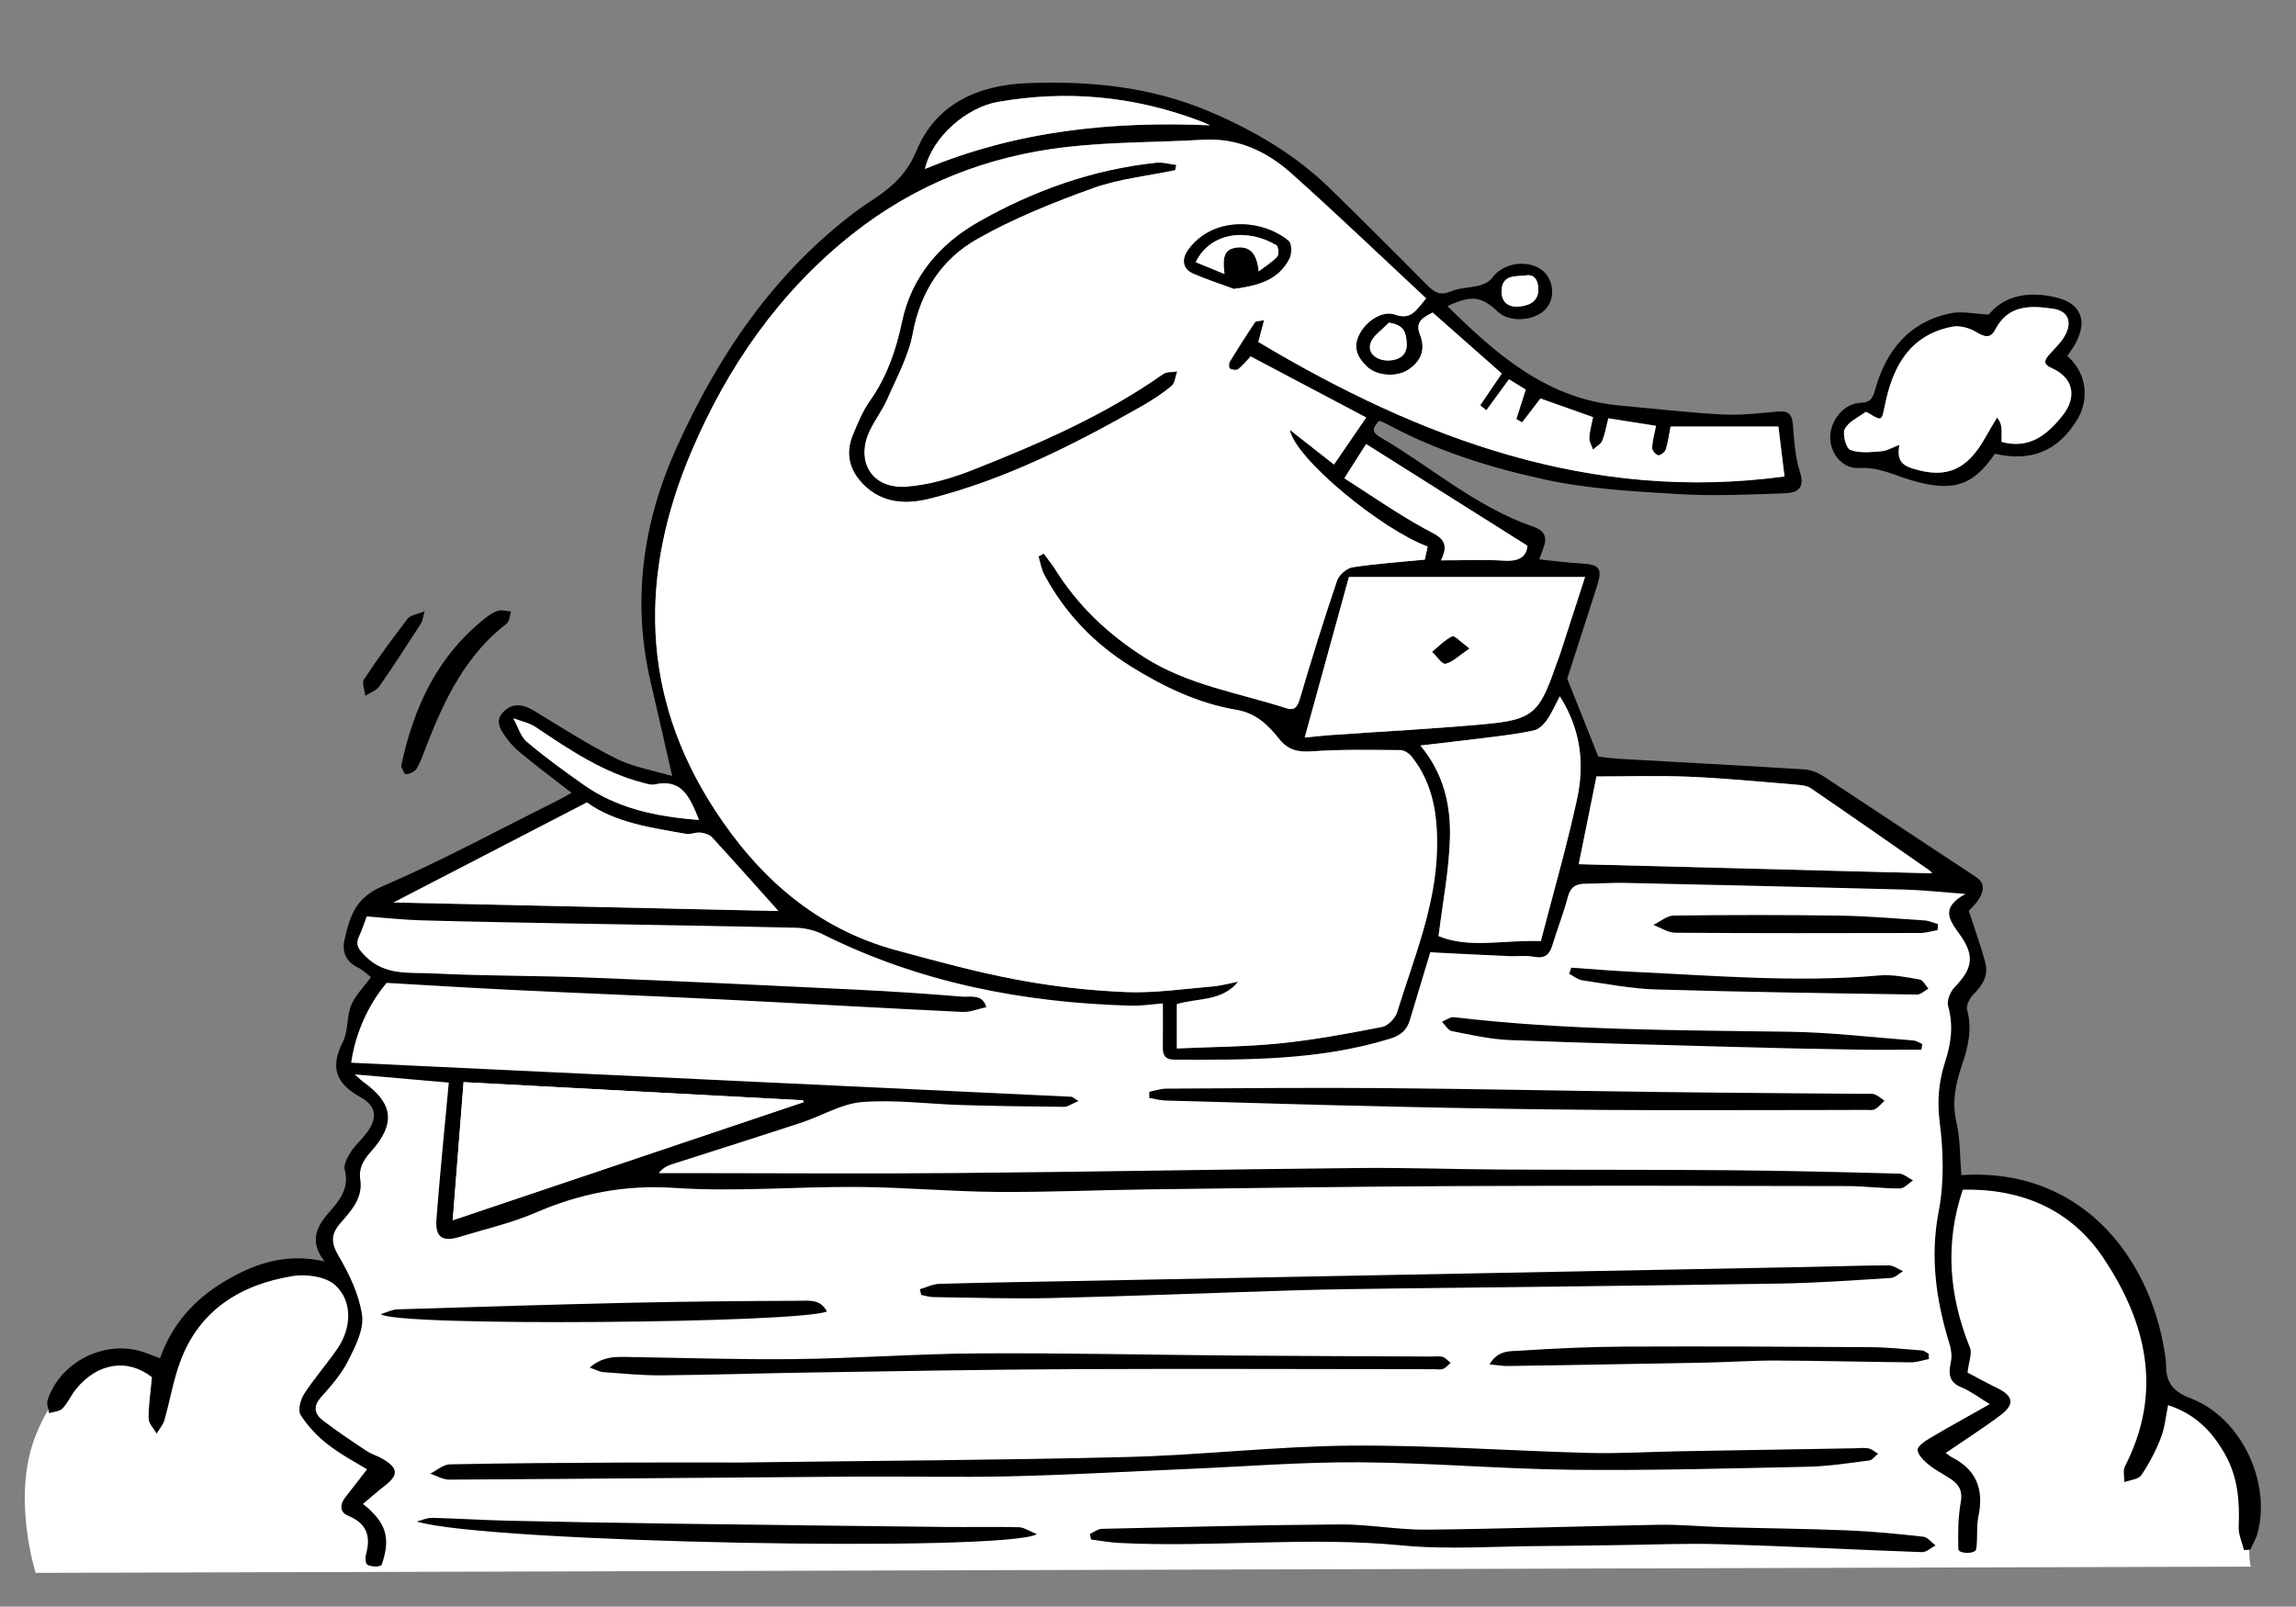 <?xml version="1.0" encoding="UTF-8"?> <svg xmlns="http://www.w3.org/2000/svg" width="3688" height="2581" viewBox="0 0 3688 2581" fill="none"><rect x="0" y="0" width="3688" height="2581" fill="#808080" stroke="none"/><path d="M58.441 2303.41C58.441 2303.41 130.306 2109.83 266.965 2209.42C266.965 2209.42 310.196 2016.25 538.809 2045.5C538.809 2045.5 519.279 2020.42 522.076 1993.93C524.873 1967.43 562.51 1954.87 566.68 1915.86C570.851 1876.85 574.767 1855.23 598.722 1828.02C622.677 1800.81 611.538 1761.8 579.191 1748.53C546.845 1735.25 548.523 1696.96 568.053 1652.35C587.583 1607.75 611.589 1567.62 611.589 1567.62C611.589 1567.62 568.359 1546.11 564.951 1530.65C561.543 1515.18 591.601 1450.64 591.601 1450.64L1290.87 1472C1290.87 1472 1398.03 1538.48 1586.06 1576.11C1774.09 1613.75 1877.08 1597.68 1877.08 1597.68L1881.6 1691.92C1881.6 1691.92 2002.49 1694.01 2069.83 1686.43C2137.17 1678.85 2246.52 1650.62 2246.52 1650.62L2293.56 1514.83C2293.56 1514.83 2358.72 1524.64 2389.84 1526.83C2420.97 1529.02 2479.61 1524.64 2479.61 1524.64L2520.4 1402.94L3168.09 1420.69C3168.09 1420.69 3166.26 1444.03 3151.87 1465.04C3137.48 1486.04 3165.91 1492.04 3168.09 1509.39C3170.28 1526.73 3190.78 1558.57 3173.48 1576.17C3156.19 1593.76 3146.83 1619.75 3145.36 1678.04C3143.88 1736.32 3124.81 1711.5 3127 1765.57C3129.19 1819.63 3137.83 1895.31 3137.83 1895.31C3137.83 1895.31 3208.12 1892.05 3262.18 1911.53C3316.25 1931.01 3399.5 2001.25 3430.83 2092.08C3462.16 2182.92 3467.61 2233.73 3467.61 2233.73C3467.61 2233.73 3530.32 2258.6 3568.15 2298.57C3605.99 2338.55 3618.96 2430.45 3614.64 2466.16C3610.32 2501.86 3615.45 2516.76 3615.45 2516.76L57.322 2526.78C57.322 2526.78 17.245 2402.53 58.39 2303.35L58.441 2303.41Z" fill="white"></path><path d="M582.855 2415.91C620.491 2445.81 627.917 2470.68 613.269 2513.1C611.336 2518.74 590.23 2516.96 588.297 2511.42C586.72 2506.89 586.771 2501.1 588.093 2496.37C595.977 2467.38 588.755 2446.98 559.002 2434.88C545.321 2429.33 545.829 2416.72 554.781 2405.28C566.784 2389.92 578.685 2374.51 589.619 2360.42C573.446 2350.4 548.83 2337.68 527.266 2321C510.177 2307.83 494.563 2291.25 482.916 2273.19C478.237 2265.92 482.509 2248.63 488.358 2239.58C504.785 2214.2 525.028 2191.31 542.168 2166.34C564.648 2133.58 566.732 2090.35 538.505 2064.57C523.4 2050.73 491.969 2046.31 469.947 2049.97C386.079 2063.75 319.555 2104.75 288.989 2188.77C278.105 2218.72 272.866 2250.66 264.067 2281.43C261.83 2289.16 255.829 2295.83 251.607 2303C247.081 2294.91 238.79 2286.87 238.74 2278.79C238.587 2257.17 241.994 2235.51 244.13 2212.52C205.782 2181.95 156.805 2188.72 121.915 2231.74C113.981 2241.51 108.946 2253.82 100.3 2262.77C95.621 2267.6 86.212 2267.85 78.888 2270.14C77.921 2263.17 74.514 2255.44 76.447 2249.39C95.977 2188.67 166.672 2152.35 227.551 2171.17C236.349 2173.92 244.893 2177.53 257.049 2182C276.121 2127.79 311.519 2087.76 361.311 2058.11C410.289 2028.97 460.283 2012.69 521.315 2026.37C496.851 1995.25 507.735 1971.29 527.723 1948.61C545.27 1928.72 561.647 1909.14 553.713 1878.83C551.678 1871 557.832 1859.76 562.816 1851.67C568.97 1841.7 577.871 1833.46 585.449 1824.41C606.2 1799.59 607.319 1778.33 579.498 1762.87C538.811 1740.24 530.063 1714.65 550.814 1673.51C559.51 1656.22 556.713 1633.38 564.037 1615.02C570.293 1599.36 583.669 1586.59 595.875 1569.76C589.467 1564.87 583.16 1558.26 575.378 1554.55C555.289 1544.94 548.83 1528.86 553.56 1508.67C561.85 1473.02 570.598 1442.66 612.812 1424.5C709.445 1382.95 802.263 1332.44 896.607 1285.5C903.372 1282.14 909.831 1278.18 918.019 1273.65C892.437 1253.82 867.77 1235.2 843.764 1215.77C833.338 1207.33 822.708 1198.33 815.028 1187.6C805.569 1174.42 792.447 1159.17 809.383 1142.84C825.455 1127.38 842.289 1132.31 859.785 1142.99C902.812 1169.24 945.433 1196.55 990.393 1218.98C1017.25 1232.35 1048.32 1237.34 1079.7 1246.75C1067.04 1191.41 1056.36 1143.55 1045.17 1095.85C1014.55 965.137 1032.56 838.701 1086.97 718.52C1154.11 570.162 1243.77 437.317 1376.72 338.192C1381.45 334.683 1386.28 331.173 1391.22 327.969C1424.99 306.1 1454.33 285.298 1471.93 242.525C1502.85 167.457 1569.78 136.687 1650.85 133.533C1751.45 129.617 1849.46 139.535 1942.79 179.205C2014.55 209.67 2081.18 248.781 2137.33 303.76C2189.25 354.569 2240.82 405.784 2291.84 457.508C2303.48 469.308 2312.89 475.614 2330.44 468.138C2344.68 462.035 2361.62 462.544 2376.92 458.475C2384.25 456.491 2392.69 452.219 2396.91 446.319C2418.48 416.211 2471.42 415.956 2487.6 446.726C2497.97 466.511 2493.65 489.397 2477.22 501.502C2456.77 516.556 2422.65 516.455 2406.58 501.299C2379.52 475.716 2364.06 473.682 2325 491.737C2403.73 569.603 2484.75 640.704 2601.27 651.436C2656.6 656.522 2711.89 662.879 2767.32 665.88C2796.62 667.457 2826.32 663.744 2855.72 661.15C2871.94 659.726 2878.45 664.914 2879.82 681.646C2881.91 707.432 2883.33 734.032 2891.27 758.343C2900.01 785.196 2885.93 791.808 2866.75 792.469C2810.3 794.402 2753.59 797.148 2697.34 793.792C2625.22 789.469 2552.08 785.654 2481.85 770.447C2393.4 751.324 2306.28 723.962 2225.72 680.171C2222.87 678.595 2219.62 677.679 2215.45 675.95C2206.14 685.715 2201.31 693.09 2216.82 702.194C2298.7 750.103 2370.97 814.492 2462.42 845.923C2494.66 857.01 2478.85 878.117 2472.49 898.664C2495.58 901.004 2516.99 903.953 2538.56 905.123C2570.34 906.903 2574.56 912.498 2564.44 944.082C2547.81 995.907 2531.08 1047.73 2517.4 1090.25C2535.35 1135.26 2550.41 1172.95 2567.29 1215.37C2573.7 1216.08 2586.87 1218.21 2600.2 1218.98C2699.68 1224.67 2799.21 1229.81 2898.64 1236.02C2908.86 1236.63 2919.9 1241.15 2928.6 1246.85C3010.43 1300.4 3091.7 1354.87 3173.49 1408.48C3189.1 1418.7 3186.3 1430.96 3179.39 1443.17C3174.5 1451.76 3166.37 1458.53 3162.35 1463.1C3171.86 1492.55 3181.93 1519.56 3189.1 1547.33C3194.14 1566.91 3184.62 1582.78 3170.38 1596.97C3164.23 1603.07 3157.77 1614.97 3159.7 1621.99C3168.25 1653.27 3161.18 1682.61 3151.36 1711.35C3141.14 1741.3 3135.14 1770.14 3142.56 1802.49C3148.87 1830.11 3148.06 1859.35 3150.45 1887.83C3351.65 1874.66 3461.15 2032.27 3479.2 2188.36C3479.3 2189.17 3479.36 2190.04 3479.36 2190.9C3478.8 2219.03 3488.21 2234.79 3518.52 2246.24C3599.64 2276.96 3648.51 2380.81 3626.19 2463.15C3623.69 2472.31 3618.51 2480.75 3614.59 2489.5C3611.18 2489.7 3607.83 2489.91 3604.42 2490.11C3601.42 2477.75 3595.42 2465.29 3595.93 2453.08C3597.6 2412.04 3594.96 2373.18 3573.7 2335.7C3552.64 2298.52 3525.38 2271.26 3482.56 2257.27C3478.9 2274.82 3477.37 2293.28 3470.91 2309.86C3462.77 2330.87 3452.09 2351.31 3439.48 2369.93C3434.9 2376.64 3421.63 2377.46 3412.27 2381.02C3412.48 2372.47 3409.73 2362.5 3413.24 2355.64C3474.37 2236.57 3448.18 2125.09 3378.86 2021.24C3326.32 1942.5 3246.72 1909.24 3152.74 1911.18C3123.49 1997.99 3130.82 2082.01 3164.33 2165.27C3168.05 2174.48 3162.4 2187.5 3160.37 2204.99C3172.67 2211.45 3189.91 2221.06 3207.61 2229.66C3234.21 2242.58 3236.81 2255.9 3213 2273.75C3184.73 2294.96 3154.82 2313.98 3125.32 2334.12C3128.68 2336.51 3131.83 2339.36 3135.49 2341.19C3175.22 2361.38 3186.81 2393.37 3177.91 2435.89C3174.35 2453.03 3177.1 2471.39 3174.25 2488.79C3172.93 2496.87 3145.87 2496.37 3145.67 2488.58C3144.95 2463.31 3145.11 2437.52 3149.58 2412.8C3152.79 2395.15 3146.79 2385.24 3134.32 2376.59C3122.58 2368.4 3109.35 2362.2 3098.27 2353.2C3090.43 2346.84 3080.97 2337.79 3080.21 2329.24C3079.7 2323.44 3092.16 2314.95 3100.3 2310.17C3131.27 2291.86 3162.86 2274.52 3196.17 2255.7C3178.12 2244.76 3165.3 2234.64 3150.75 2228.79C3129.85 2220.35 3129.8 2206.36 3133.61 2188.05C3135.49 2179.05 3134.43 2168.47 3131.63 2159.57C3109.96 2089.54 3099.84 2019.91 3114.13 1945.71C3123.08 1899.27 3121.61 1849.23 3115.61 1801.98C3111.29 1767.7 3114.39 1736.78 3124.51 1705.5C3134.07 1675.9 3137.99 1647.16 3129.24 1616.29C3126.75 1607.59 3132.8 1592.95 3139.77 1585.78C3168.6 1556.13 3172.67 1535.17 3147.4 1500.43C3130.71 1477.6 3116.83 1458.02 3157.16 1436.05C3118.51 1433.2 3088.7 1429.84 3058.8 1429.03C2909.12 1425.01 2759.49 1421.6 2609.81 1418.3C2588.75 1417.84 2567.65 1419.57 2546.54 1419.62C2531.18 1419.62 2522.43 1425.01 2518.21 1441.28C2511.5 1467.22 2501.33 1492.25 2493.65 1517.98C2489.02 1533.44 2481.59 1540.31 2464.25 1537C2451.18 1534.51 2437.29 1536.49 2423.82 1535.93C2386.99 1534.31 2350.22 1532.42 2313.4 1530.59C2308.47 1530.34 2303.53 1530.03 2297.43 1529.68C2286.34 1566.45 2275.41 1602.46 2264.63 1638.47C2259.69 1655.05 2250.08 1663.34 2232.08 1668.83C2118.86 1703.52 2002.6 1702.8 1886.13 1702.24C1870.82 1702.19 1867.62 1694.36 1867.82 1681.49C1868.18 1658.86 1867.92 1636.28 1867.92 1611.92C1849.77 1613.29 1833.13 1616.04 1816.66 1615.58C1643.89 1610.75 1477.47 1578.76 1321.54 1500.84C1308.62 1494.38 1292.96 1490.72 1278.46 1490.36C1157.52 1487.46 1036.57 1485.79 915.629 1483.55C836.135 1482.07 756.642 1480.75 677.148 1478.51C648.565 1477.7 620.033 1474.55 589.111 1472.26C584.94 1483.09 581.38 1494.13 576.549 1504.6C569.937 1519.05 577.21 1526.17 587.178 1536.29C618.406 1568.03 658.789 1561.92 696.018 1563.8C778.766 1568.08 861.718 1567.16 944.517 1570.42C1088.09 1576.01 1231.62 1582.88 1375.15 1589.84C1431.65 1592.59 1488.16 1596.35 1544.51 1601.03C1558.75 1602.2 1578.07 1596.1 1584.28 1617.97C1571.46 1620.67 1558.54 1626.21 1545.88 1625.65C1416.75 1619.45 1287.67 1611.92 1158.58 1605.51C1047.15 1599.97 935.668 1595.69 824.285 1590.35C756.896 1587.1 689.559 1582.83 621.051 1578.96C591.908 1613.24 570.649 1659.98 564.088 1707.23C949.806 1725.44 1335.22 1743.59 1720.68 1761.9C1722.87 1762 1724.96 1764.34 1732.33 1768.77C1721.14 1773.4 1715.14 1778.13 1709.14 1778.08C1654.21 1777.62 1599.28 1776.86 1544.35 1775.18C1491.16 1773.6 1437.6 1766.23 1384.91 1770.4C1351.49 1773.04 1319.61 1792.83 1286.65 1803.66C1217.94 1826.24 1148.92 1847.96 1080.11 1870.08C1072.53 1872.52 1065.21 1875.57 1058.19 1884.58C1072.84 1884.58 1087.53 1884.58 1102.18 1884.58C1246.88 1884.58 1391.62 1885.75 1536.32 1884.47C1751.96 1882.59 1967.56 1878.47 2183.2 1876.39C2259.34 1875.62 2335.47 1878.42 2411.61 1878.83C2533.47 1879.49 2655.33 1878.93 2777.19 1879.95C2868.33 1880.71 2959.47 1882.95 3050.61 1885.44C3058.09 1885.64 3065.41 1892.51 3072.79 1896.27C3065.72 1900.8 3058.7 1909.24 3051.63 1909.24C3023.81 1909.34 2995.99 1905.48 2968.17 1905.43C2760.1 1905.02 2551.98 1904.46 2343.92 1905.38C2177.25 1906.09 2010.58 1908.58 1843.92 1910.72C1762.75 1911.73 1681.57 1915.45 1600.4 1914.79C1526.15 1914.18 1451.94 1907.31 1377.64 1906.8C1279.58 1906.09 1181.12 1914.89 1083.62 1908.33C1004.02 1902.99 932.209 1917.08 860.446 1948.05C821.284 1964.98 778.919 1974.55 737.875 1987.11C710.563 1995.45 698.866 1987.57 701.053 1958.78C706.647 1885.8 714.073 1812.91 720.888 1739.12C675.471 1735.15 626.442 1730.93 569.937 1726C578.023 1733.32 580.007 1735.56 582.397 1737.24C631.934 1772.28 636.258 1804.78 595.621 1850.3C583.618 1863.72 575.938 1876.54 578.735 1895.26C583.058 1924.45 564.494 1944.74 547.406 1964.17C531.639 1982.12 531.08 1995.81 543.795 2017.47C560.985 2046.77 576.803 2079.62 581.533 2112.63C584.788 2135.47 571.106 2162.52 559.714 2185.05C548.881 2206.57 532.606 2225.84 516.229 2243.85C502.395 2259.05 504.989 2271.41 518.671 2281.94C541.252 2299.34 565.105 2315.1 588.856 2330.92C596.485 2336.01 605.793 2338.55 613.778 2343.18C640.123 2358.38 640.682 2369.52 617.084 2387.63C605.945 2396.17 595.468 2405.63 583.007 2416.06L582.855 2415.91ZM1668.04 893.883C1670.89 892.357 1673.69 890.781 1676.54 889.255C1682.59 897.443 1689.25 905.327 1694.64 913.922C1731.52 972.868 1779.78 1018.79 1839.09 1056.33C1909.42 1100.78 1989.68 1112.83 2066.12 1137.55C2079.96 1142.03 2084.33 1135.16 2088.2 1121.94C2106.91 1058.52 2126.59 995.297 2147.8 932.638C2150.9 923.483 2163.31 912.701 2172.77 911.226C2211.02 905.327 2249.78 902.733 2288.73 898.918C2290.36 891.544 2291.84 884.576 2293.31 877.913C2219.77 850.805 2080.77 737.287 2071.77 690.242C2098.32 711.094 2119.68 727.929 2142.87 746.136C2160.72 720.096 2177.76 695.226 2194.64 670.61C2131.53 637.246 2070.34 604.899 2009.01 572.502C2003.01 578.808 1996.65 586.793 1988.87 592.998C1986.17 595.134 1979.46 593.863 1975.64 592.032C1974.07 591.269 1973.66 583.945 1975.34 581.199C1988.46 559.736 2001.99 538.528 2015.97 517.624C2017.45 515.437 2022.89 515.946 2030.57 514.319C2026.86 528.305 2024.01 539.087 2021.37 549.259C2282.22 704.94 2556.36 807.32 2866.5 765.31C2863.19 738.304 2859.79 710.484 2856.68 685.156H2683.56C2680.71 699.549 2679.34 711.247 2675.67 722.181C2674.3 726.352 2666.82 732.048 2663.62 731.234C2659.4 730.217 2653.65 723.199 2653.85 719.028C2654.47 707.483 2657.77 696.04 2660.16 683.986C2634.32 679.917 2609.1 675.899 2583.57 671.881C2579.96 685.715 2578.23 697.515 2573.65 708.093C2571.16 713.84 2563.94 717.553 2558.8 722.131C2556.71 715.824 2552.64 709.365 2553 703.211C2553.66 691.869 2556.97 680.629 2559 670.05C2529.2 659.472 2500.97 649.401 2474.52 640.043C2464.1 653.623 2454.59 665.982 2445.13 678.391C2441.97 676.662 2438.87 674.984 2435.72 673.255C2440.55 658.2 2445.33 643.095 2450.87 625.854C2444.92 622.192 2437.5 617.614 2423.92 609.222C2411.71 625.955 2399.61 642.485 2387.55 659.014C2384.3 656.318 2380.99 653.674 2377.74 650.978C2389.28 633.991 2400.83 617.004 2412.37 599.966C2375.4 567.365 2338.73 535.018 2301.3 501.96C2288.12 508.927 2272.26 515.793 2280.7 536.646C2290.62 561.16 2282.83 579.724 2262.49 593.609C2244.08 606.171 2212.04 604.136 2196.17 589.082C2182.18 575.808 2173.08 560.194 2182.44 539.443C2192.41 517.319 2219.51 497.738 2240.98 505.316C2266.71 514.42 2274.55 498.705 2290.87 479.175C2218.35 411.633 2147.65 343.939 2074.77 278.737C2035 243.186 1988.31 221.113 1932.31 224.419C1859.07 228.742 1785.33 227.725 1712.65 236.117C1585.65 250.764 1470.05 296.029 1368.69 376.438C1251.2 469.613 1168.71 589.336 1110.98 724.724C1027.21 921.297 1028.08 1116.19 1148.16 1300.76C1218.75 1409.24 1311.32 1491.58 1439.43 1526.32C1503.51 1543.72 1567.8 1561.36 1633 1573.62C1690.73 1584.45 1749.73 1591.17 1808.47 1593.61C1854.55 1595.54 1901.03 1588.52 1947.26 1584.66C1961.3 1583.49 1975.13 1579.57 1989.02 1576.93C1962.52 1609.38 1923.71 1602.81 1890.5 1613.04V1684.19C1947.26 1681.6 2002.24 1681.54 2056.61 1675.95C2111.54 1670.3 2166.06 1660.13 2220.28 1649.55C2229.74 1647.72 2241.38 1635.42 2244.38 1625.65C2270.63 1540.05 2306.13 1456.9 2308.32 1364.94C2309.59 1310.32 2302.52 1259.46 2267.78 1215.57C2263.66 1210.33 2255.73 1204.99 2249.52 1204.94C2202.17 1204.58 2154.67 1203.52 2107.52 1206.87C2084.89 1208.45 2068.82 1204.89 2054.68 1186.88C2036.98 1164.35 2016.89 1145.38 1986.07 1140.2C1924.53 1129.87 1869.45 1103.37 1816.71 1070.62C1757.15 1033.65 1710.77 984.922 1677.66 923.484C1672.83 914.481 1671.3 903.699 1668.2 893.731L1668.04 893.883ZM2545.98 926.993H2166.72C2142.26 1015.79 2119.42 1098.75 2095.72 1184.85C2112.2 1183.27 2125.37 1181.75 2138.65 1180.83C2219.97 1175.14 2301.4 1170.92 2382.57 1163.59C2461.96 1156.47 2472.39 1146.55 2498.83 1070.11C2501.02 1063.75 2503.72 1057.55 2505.8 1051.19C2519.18 1010.05 2532.45 968.901 2545.98 927.044V926.993ZM2505.45 1118.58C2497.36 1133.74 2492.07 1146.3 2484.34 1157.13C2479.46 1164 2471.78 1171.58 2464.1 1173.31C2441.21 1178.44 2417.76 1181.24 2394.47 1184.24C2358.21 1188.87 2321.89 1192.84 2281.46 1197.62C2318.79 1242.27 2330.39 1293.54 2328.96 1345.77C2327.54 1398.05 2317.27 1450.08 2310.65 1503.84C2360.4 1524.24 2415.37 1509.59 2474.93 1511.83C2494.36 1436.66 2516.18 1360.98 2532.96 1284.28C2545.27 1227.98 2539.52 1172.14 2505.35 1118.58H2505.45ZM3103.45 1402.99C3103.1 1402.53 3101.93 1400.24 3100.1 1398.97C3036.42 1354.57 2972.85 1310.12 2908.71 1266.33C2902.41 1262.06 2893.15 1261.19 2885.11 1260.53C2827.9 1255.85 2770.73 1250.21 2713.41 1247.81C2663.11 1245.68 2612.66 1247.36 2564.44 1247.36C2554.68 1295.47 2545.07 1342.87 2535.91 1388.29C2725.01 1393.17 2914.15 1398.1 3103.5 1402.99H3103.45ZM1290.87 1770.5C1290.41 1769.53 1290.01 1768.57 1289.55 1767.6C1109.4 1757.99 929.208 1748.32 744.69 1738.46C738.841 1812.51 733.145 1884.78 727.246 1960.25C918.884 1895.71 1104.88 1833.11 1290.92 1770.5H1290.87ZM632.341 1449.73C841.628 1454.41 1047.36 1458.98 1250.34 1463.51C1214.68 1423.74 1179.54 1384.07 1143.63 1345.06C1139.46 1340.53 1131.37 1338.19 1124.86 1337.48C1117.59 1336.72 1109.71 1340.84 1102.64 1339.62C1045.47 1329.7 987.595 1321.41 942.686 1289.06C838.526 1342.97 737.214 1395.41 632.341 1449.68V1449.73ZM1943.86 201.329C1938.67 199.091 1933.43 196.548 1928.04 194.514C1822.56 154.538 1714.58 144.214 1603.15 163.642C1552.9 172.39 1497.77 219.486 1485.71 271.413C1633.05 210.128 1786.45 194.31 1943.91 201.278L1943.86 201.329ZM2159.35 768.311C2202.37 795.724 2243.47 824.511 2287.11 848.567C2309.08 860.672 2331.71 866.826 2314.57 900.19C2351.19 900.19 2383.94 898.715 2416.44 900.698C2440.09 902.122 2452.25 894.239 2453.42 876.642C2365.69 821.307 2280.8 767.853 2194.39 713.383C2184.62 728.691 2173.94 745.475 2159.4 768.311H2159.35ZM1122.83 1317.19C1108.23 1281.28 1095.93 1250.15 1051.37 1260.22C1046.03 1261.45 1039.73 1259.36 1034.08 1257.88C969.286 1241.36 915.019 1204.63 860.548 1168.12C850.122 1161.1 836.695 1158.56 824.692 1153.93C831.711 1166.69 835.932 1182.77 846.307 1191.61C874.992 1216.08 905.762 1238.15 936.532 1260.02C991.053 1298.73 1053.56 1312 1122.88 1317.19H1122.83ZM2230.65 518.387C2220.18 529.983 2203.49 540.308 2200.8 553.48C2197.34 570.264 2214.68 579.876 2231.21 579.114C2247.33 578.351 2261.02 570.671 2259.54 550.785C2258.47 536.137 2256.39 521.49 2230.6 518.387H2230.65ZM2448.89 442.861C2429.92 443.675 2413.14 443.42 2411.97 466.307C2411 484.718 2422.24 493.517 2438.01 492.652C2453.93 491.737 2470.86 485.786 2471.01 465.443C2471.12 450.846 2464.86 438.894 2448.89 442.912V442.861Z" fill="black"></path><path d="M1188.9 2349.48C1404.8 2346.63 1607.83 2345.72 1810.71 2340.63C1930.58 2337.58 2050.2 2323.34 2170.03 2322.37C2297.53 2321.36 2425.14 2330.77 2552.7 2334.12C2600 2335.39 2647.34 2332.34 2694.7 2331.48C2789.34 2329.8 2883.94 2328.22 2978.59 2326.65C2986.22 2326.49 2994.05 2325.37 3001.38 2326.85C3006.82 2327.92 3011.6 2332.39 3016.69 2335.34C3011.96 2339.11 3007.53 2345.57 3002.4 2346.23C2969.79 2350.4 2937.09 2355.53 2904.29 2356.25C2778.36 2358.99 2652.43 2362.5 2526.5 2361.18C2412.48 2359.96 2298.5 2349.89 2184.47 2349.13C2091.6 2348.52 1998.68 2355.99 1905.81 2359.96C1811.26 2363.98 1716.77 2369.42 1622.17 2371.66C1540.18 2373.64 1458.1 2371.55 1376.06 2372.11C1157.87 2373.64 939.686 2375.78 721.498 2377C711.377 2377.05 701.205 2370.74 691.084 2367.38C701.561 2362.2 711.937 2352.69 722.465 2352.43C815.436 2350.5 908.407 2350.04 1001.38 2349.53C1068.21 2349.18 1135.04 2349.48 1188.9 2349.48Z" fill="black"></path><path d="M1477.47 2071.13C1487.95 2068.13 1498.38 2062.79 1508.9 2062.48C1577.36 2060.45 1645.87 2059.48 1714.33 2058.16C2111.03 2050.53 2507.73 2042.95 2904.44 2035.32C2947.57 2034.51 2990.7 2032.88 3033.82 2032.83C3041.45 2032.83 3049.08 2038.83 3056.71 2042.09C3050.35 2045.85 3044.15 2052.51 3037.59 2052.97C2977.78 2056.74 2917.92 2061.06 2858 2062.03C2653.24 2065.33 2448.48 2067.31 2243.72 2069.91C2189.76 2070.62 2135.8 2071.18 2081.89 2072.81C1950.92 2076.77 1819.96 2082.17 1689 2085.27C1625.63 2086.79 1562.2 2084.56 1498.78 2083.74C1492.43 2083.64 1486.12 2081.45 1479.81 2080.23C1479.05 2077.18 1478.29 2074.18 1477.52 2071.13H1477.47Z" fill="black"></path><path d="M1750.54 2464.27C1756.94 2461.43 1763.35 2456.19 1769.81 2456.03C1897.42 2453.14 2025.03 2449.78 2152.63 2448.96C2198.96 2448.66 2245.35 2457.81 2291.68 2457.36C2415.83 2456.14 2539.98 2451.66 2664.18 2449.52C2698.76 2448.91 2733.4 2452.42 2768.03 2453.39C2834.76 2455.22 2901.54 2455.83 2968.27 2458.53C3008.7 2460.15 3049.08 2464.22 3089.36 2468.7C3096.33 2469.46 3102.48 2477.8 3109.05 2482.68C3101.77 2486.45 3094.4 2493.72 3087.23 2493.47C2979.2 2489.65 2871.28 2483.85 2763.2 2480.7C2707.51 2479.07 2651.72 2481.57 2595.98 2482.23C2557.07 2482.68 2518.16 2483.55 2479.3 2483.65C2403.17 2483.91 2326.47 2489.86 2250.99 2482.58C2099.59 2467.99 1948.43 2486.35 1797.33 2478.67C1782.38 2477.9 1767.52 2475.06 1752.67 2473.22C1751.96 2470.27 1751.25 2467.27 1750.59 2464.32L1750.54 2464.27Z" fill="black"></path><path d="M947.213 2196.91C966.59 2180.27 985.154 2179.56 1004.18 2179.87C1095.37 2181.24 1186.56 2184.39 1277.75 2183.33C1375.7 2182.16 1473.66 2174.78 1571.61 2174.17C1708.63 2173.36 1845.65 2176.51 1982.71 2177.63C2088.35 2178.44 2193.98 2178.7 2299.62 2179.26C2305.52 2179.26 2311.88 2178.14 2317.27 2179.87C2322.05 2181.39 2325.86 2186.07 2330.08 2189.38C2326.07 2192.74 2322.56 2197.31 2317.93 2199.04C2313.45 2200.72 2307.91 2199.6 2302.82 2199.6C2109.96 2199.5 1917.05 2198.64 1724.19 2199.5C1582.24 2200.11 1440.24 2202.81 1298.3 2204.94C1219.72 2206.11 1141.14 2208.81 1062.51 2209.42C1031.33 2209.67 1000.11 2206.52 968.98 2204.28C963.081 2203.87 957.385 2200.47 947.213 2196.91Z" fill="black"></path><path d="M1845.95 1753.97C1855.1 1752.19 1864.21 1748.93 1873.36 1748.88C1989.17 1748.27 2105.03 1747.1 2220.84 1748.02C2367.92 1749.19 2514.96 1752.39 2661.99 1754.22C2773.48 1755.65 2884.96 1756.26 2996.39 1757.27C3001.48 1757.27 3007.02 1756.46 3011.5 1758.19C3017.09 1760.38 3021.87 1764.85 3026.96 1768.36C3021.97 1772.99 3017.55 1778.69 3011.8 1781.84C3007.79 1784.03 3001.88 1782.96 2996.85 1783.01C2971.47 1783.16 2946.09 1783.21 2920.76 1783.21C2803.28 1783.21 2685.79 1783.87 2568.36 1783.01C2461.15 1782.25 2353.88 1780.36 2246.67 1777.97C2121.66 1775.23 1996.65 1771.51 1871.63 1767.95C1863.09 1767.7 1854.54 1765.21 1846.05 1763.73V1753.92L1845.95 1753.97Z" fill="black"></path><path d="M3204.31 728.843C3168.2 782.754 3133.36 790.485 3068.67 771.056C3041.25 762.817 3017.3 750.001 2986.48 751.882C2959.22 753.561 2939.64 728.182 2939.79 702.447C2939.94 675.135 2961.76 648.129 2988.46 647.112C3005.4 646.501 3008.24 638.974 3012.21 625.09C3029.96 562.583 3066.89 517.013 3133.26 503.179C3150.91 499.517 3170.33 504.196 3194.54 505.366C3219.01 474.901 3257.56 467.578 3300.79 477.343C3341.58 486.548 3353.89 513.504 3334.41 550.682C3330.54 558.108 3325.3 564.77 3320.73 571.789C3355.11 602.559 3354.24 645.128 3336.54 674.169C3305.72 724.723 3262.64 742.372 3204.31 728.894V728.843ZM3215.14 709.872C3259.34 721.774 3287.77 699.039 3312.74 667.812C3336.75 637.804 3330.49 606.78 3295.86 591.471C3281.26 585.012 3283.39 578.807 3291.89 569.246C3301.25 558.718 3312.28 548.648 3318.23 536.289C3328.56 514.877 3320.47 499.161 3297.23 495.856C3261.32 490.719 3225.72 489.498 3205.12 529.118C3197.29 544.172 3187.68 541.578 3174.15 533.288C3163.42 526.727 3147.65 522.455 3135.65 524.845C3066.68 538.374 3039.98 589.64 3027.42 651.943C3022.43 676.61 3022.79 676.661 3000.82 663.387C2999.45 662.573 2997.01 661.454 2996.19 662.064C2984.6 670.711 2968.98 677.577 2963.18 689.223C2959.06 697.564 2965.42 720.299 2972.19 722.791C2987.09 728.284 3005.35 726.198 3022.08 724.876C3031.08 724.164 3039.78 718.722 3050.76 714.602C3047.15 737.845 3053.05 746.695 3072.43 752.696C3126.44 769.48 3159.6 755.188 3189 702.65C3195.05 691.868 3201.51 681.289 3207.82 670.609C3214.12 678.848 3214.84 684.392 3215.04 689.935C3215.29 696.496 3215.09 703.108 3215.09 709.822L3215.14 709.872Z" fill="black"></path><path d="M1665.5 2464.58C1614.59 2494.08 781.058 2478.57 669.421 2444.29C677.66 2442.2 686.001 2438.18 694.189 2438.39C734.724 2439.35 775.208 2442.05 815.743 2442.96C903.578 2444.95 991.463 2446.52 1079.3 2447.69C1226.33 2449.73 1373.37 2451.41 1520.4 2453.03C1559.11 2453.44 1597.86 2452.47 1636.62 2453.44C1644.7 2453.64 1652.64 2459.39 1665.45 2464.58H1665.5Z" fill="black"></path><path d="M1328.25 2106.78C1287.57 2125.6 636.513 2131.65 611.643 2111.15C622.272 2107.9 630.003 2103.73 637.784 2103.47C761.882 2099.61 885.979 2095.69 1010.13 2092.9C1101.17 2090.86 1192.2 2089.95 1283.24 2089.69C1298.65 2089.69 1317.52 2086.23 1328.25 2106.78Z" fill="black"></path><path d="M3086.21 1686.28C3050.46 1686.28 3014.75 1686.78 2979 1686.17C2912.27 1685.06 2845.54 1683.53 2778.82 1681.7C2660.62 1678.44 2542.37 1675.54 2424.22 1670.76C2393.35 1669.49 2362.58 1662.42 2332.12 1656.42C2326.01 1655.2 2321.44 1646.66 2316.15 1641.47C2322.61 1638.88 2329.42 1633.38 2335.47 1634.09C2514.45 1655.35 2694.24 1654.9 2874.02 1657.49C2940.5 1658.46 3006.92 1666.39 3073.34 1671.48C3078.28 1671.83 3082.96 1675.24 3087.74 1677.22C3087.23 1680.27 3086.72 1683.28 3086.21 1686.33V1686.28Z" fill="black"></path><path d="M3098.31 2183.27C3088.45 2185.15 3078.63 2188.66 3068.82 2188.56C2996.95 2187.9 2925.14 2185.97 2853.27 2185.66C2816.15 2185.51 2778.97 2188.21 2741.79 2188.92C2635.44 2191 2529.04 2192.78 2422.7 2194.46C2414.05 2194.61 2405.4 2193.04 2392.64 2191.87C2405.81 2168.68 2425.65 2170.86 2441.21 2169.84C2497.66 2166.18 2554.22 2163.54 2610.78 2163.28C2741.84 2162.67 2872.96 2163.34 3004.02 2164.2C3031.84 2164.4 3059.66 2167.3 3087.43 2169.49C3091.04 2169.79 3094.4 2173 3097.91 2174.88L3098.37 2183.22L3098.31 2183.27Z" fill="black"></path><path d="M2523.96 1554.55C2557.22 1556.84 2590.49 1559.68 2623.8 1561.26C2755.27 1567.41 2886.69 1578.71 3018.52 1567.06C3039.88 1565.18 3062 1569.86 3083.47 1573.52C3088.81 1574.43 3092.88 1583.13 3097.5 1588.22C3091.45 1591.52 3085.35 1597.78 3079.35 1597.73C2939.38 1595.59 2799.37 1593.66 2659.45 1589.49C2620.14 1588.32 2580.92 1580.59 2541.81 1574.89C2534.34 1573.82 2527.57 1568.02 2520.5 1564.36C2521.67 1561.11 2522.79 1557.8 2523.96 1554.55Z" fill="black"></path><path d="M3112.15 1494.23C3102.74 1495.81 3093.28 1498.81 3083.87 1498.81C2952.86 1499.11 2821.9 1499.32 2690.88 1498.4C2679.13 1498.3 2667.44 1490.26 2655.74 1485.89C2666.62 1480.65 2677.45 1470.99 2688.44 1470.83C2777.19 1469.77 2865.94 1469.61 2954.69 1470.94C3000.21 1471.6 3045.73 1475.61 3091.2 1478.67C3098.52 1479.17 3105.64 1482.48 3112.86 1484.52C3112.66 1487.77 3112.41 1490.97 3112.2 1494.23H3112.15Z" fill="black"></path><path d="M644.243 1231.18C664.689 1133.94 704.105 1051.95 781.106 991.786C787.006 987.158 793.821 982.733 800.891 980.953C807.045 979.427 814.165 981.818 820.827 982.479C818.64 988.989 818.488 998.093 813.961 1001.6C748.403 1052.26 714.074 1123.05 685.236 1197.61C680.405 1210.13 676.082 1223.1 669.368 1234.59C666.418 1239.62 658.026 1243.69 652.076 1243.74C649.024 1243.74 645.871 1233.98 644.294 1231.23L644.243 1231.18Z" fill="black"></path><path d="M682.084 981.922C678.981 992.653 678.625 997.841 676.184 1001.6C654.263 1035.48 632.496 1069.45 609.405 1102.46C604.523 1109.43 594.453 1112.78 586.773 1117.77C585.858 1108.82 580.822 1097.17 584.688 1091.37C606.761 1058.01 630.41 1025.61 654.823 993.874C659.196 988.178 669.674 987.11 682.084 981.871V981.922Z" fill="black"></path><path d="M1668.04 893.884C1671.1 903.852 1672.62 914.634 1677.5 923.637C1710.61 985.024 1757 1033.75 1816.55 1070.77C1869.3 1103.53 1924.38 1130.02 1985.92 1140.35C2016.74 1145.54 2036.83 1164.51 2054.53 1187.04C2068.66 1205.04 2084.74 1208.6 2107.37 1207.03C2154.52 1203.72 2202.02 1204.74 2249.37 1205.09C2255.57 1205.09 2263.51 1210.48 2267.63 1215.72C2302.36 1259.61 2309.43 1310.47 2308.16 1365.1C2305.98 1457 2270.47 1540.21 2244.23 1625.8C2241.23 1635.62 2229.58 1647.88 2220.12 1649.71C2165.91 1660.29 2111.39 1670.46 2056.46 1676.1C2002.04 1681.7 1947.11 1681.75 1890.35 1684.34V1613.19C1923.56 1602.97 1962.37 1609.53 1988.87 1577.08C1974.93 1579.72 1961.15 1583.64 1947.11 1584.81C1900.88 1588.68 1854.39 1595.69 1808.31 1593.76C1749.62 1591.32 1690.63 1584.61 1632.85 1573.77C1567.65 1561.52 1503.36 1543.87 1439.28 1526.47C1311.16 1491.74 1218.6 1409.4 1148.01 1300.91C1027.88 1116.34 1027.01 921.45 1110.83 724.878C1168.55 589.49 1251.1 469.766 1368.53 376.592C1469.9 296.183 1585.5 250.918 1712.49 236.27C1785.17 227.878 1858.97 228.895 1932.16 224.572C1988.15 221.267 2034.89 243.34 2074.62 278.89C2147.55 344.092 2218.19 411.786 2290.72 479.328C2274.39 498.858 2266.56 514.573 2240.82 505.47C2219.36 497.892 2192.3 517.472 2182.28 539.596C2172.93 560.347 2182.03 575.961 2196.02 589.235C2211.88 604.29 2243.98 606.273 2262.34 593.762C2282.68 579.826 2290.46 561.313 2280.55 536.799C2272.1 515.896 2287.97 509.081 2301.14 502.113C2338.63 535.172 2375.25 567.467 2412.22 600.119C2400.68 617.106 2389.13 634.144 2377.58 651.131C2380.84 653.827 2384.15 656.471 2387.4 659.167C2399.51 642.638 2411.56 626.108 2423.77 609.376C2437.35 617.767 2444.77 622.345 2450.72 626.007C2445.23 643.248 2440.4 658.302 2435.57 673.408C2438.72 675.137 2441.82 676.815 2444.97 678.545C2454.48 666.135 2464 653.776 2474.37 640.196C2500.77 649.605 2529.05 659.625 2558.85 670.204C2556.76 680.833 2553.51 692.022 2552.85 703.364C2552.49 709.518 2556.56 715.977 2558.65 722.284C2563.73 717.656 2571 713.994 2573.5 708.246C2578.07 697.668 2579.8 685.919 2583.41 672.035C2608.94 676.052 2634.17 680.07 2660.01 684.139C2657.62 696.193 2654.31 707.636 2653.7 719.181C2653.5 723.352 2659.24 730.32 2663.47 731.388C2666.72 732.201 2674.15 726.505 2675.52 722.335C2679.18 711.4 2680.5 699.702 2683.4 685.309H2856.53C2859.63 710.637 2863.04 738.457 2866.35 765.463C2556.2 807.473 2282.07 705.093 2021.21 549.412C2023.91 539.24 2026.76 528.458 2030.42 514.472C2022.74 516.099 2017.3 515.591 2015.82 517.778C2001.78 538.681 1988.26 559.889 1975.19 581.352C1973.51 584.098 1973.91 591.422 1975.49 592.185C1979.36 594.016 1986.07 595.287 1988.71 593.151C1996.49 586.947 2002.85 578.962 2008.85 572.655C2070.14 605.053 2131.37 637.399 2194.49 670.763C2177.61 695.379 2160.62 720.198 2142.72 746.289C2119.52 728.082 2098.11 711.247 2071.61 690.395C2080.67 737.44 2219.67 850.958 2293.16 878.066C2291.73 884.729 2290.21 891.697 2288.58 899.071C2249.62 902.937 2210.87 905.48 2172.62 911.379C2163.16 912.854 2150.75 923.637 2147.65 932.791C2126.44 995.45 2106.76 1058.62 2088.04 1122.09C2084.13 1135.31 2079.8 1142.18 2065.97 1137.7C1989.53 1113.04 1909.27 1100.98 1838.93 1056.48C1779.58 1018.95 1731.36 973.021 1694.49 914.075C1689.1 905.429 1682.44 897.596 1676.39 889.408C1673.54 890.934 1670.74 892.511 1667.89 894.036L1668.04 893.884ZM1887.4 273.194C1887.96 270.499 1888.52 267.854 1889.08 265.158C1878.76 263.836 1868.18 260.53 1858.06 261.598C1756.23 272.177 1661.64 305.846 1573.09 355.841C1509.62 391.697 1464.3 444.591 1449.04 517.066C1439.38 563.144 1424.63 605.51 1397.42 644.113C1385.93 660.388 1378.04 679.562 1370.36 698.176C1358.21 727.522 1363.8 754.122 1386.13 777.161C1417.1 809.152 1456.27 810.271 1494.51 800.506C1615.35 769.736 1725.62 713.688 1833.34 652.504C1850.12 642.943 1866.55 632.262 1881.4 620.005C1886.99 615.377 1887.6 604.798 1890.5 596.915C1883.03 598.237 1873.92 597.22 1868.33 601.187C1774.6 667.152 1670.33 712.57 1564.6 754.325C1529.86 768.057 1492.33 779.45 1455.4 781.993C1399.91 785.807 1373.11 740.593 1397.17 691.107C1405.61 673.713 1417.66 657.997 1425.29 640.349C1440.24 605.968 1459.11 571.841 1465.83 535.629C1478.24 468.393 1512.52 416.109 1569.02 384.017C1627.66 350.704 1691.39 325.122 1755.06 302.184C1797.18 287.028 1843.1 282.451 1887.35 273.143L1887.4 273.194ZM1981.9 463.866C2019.94 458.679 2052.95 450.541 2071 415.55C2074.97 407.87 2074.92 391.188 2069.83 386.967C2026.15 350.755 1946.86 347.398 1908.25 401.92C1898.74 415.346 1898.54 431.672 1917.15 439.606C1938.31 448.659 1960.28 455.882 1981.85 463.866H1981.9Z" fill="white"></path><path d="M2545.98 926.992C2532.45 968.85 2519.18 1010.05 2505.8 1051.14C2503.72 1057.55 2501.07 1063.7 2498.84 1070.06C2472.39 1146.5 2461.96 1156.42 2382.57 1163.54C2301.4 1170.86 2219.97 1175.09 2138.65 1180.78C2125.42 1181.7 2112.2 1183.22 2095.72 1184.8C2119.42 1098.69 2142.26 1015.74 2166.72 926.941H2545.98V926.992ZM2360.09 1041.78C2346.21 1031.66 2336.44 1020.68 2332.73 1022.46C2320.78 1028.2 2311.11 1038.58 2300.58 1047.17C2307.81 1053.94 2316.5 1067.31 2321.89 1066.09C2333.39 1063.45 2343.15 1053.28 2360.09 1041.78Z" fill="white"></path><path d="M2505.45 1118.58C2539.62 1172.14 2545.37 1227.98 2533.06 1284.28C2516.28 1361.03 2494.46 1436.66 2475.03 1511.83C2415.47 1509.59 2360.44 1524.24 2310.75 1503.84C2317.37 1450.14 2327.64 1398.06 2329.06 1345.77C2330.49 1293.54 2318.89 1242.27 2281.56 1197.62C2321.99 1192.89 2358.31 1188.87 2394.57 1184.24C2417.92 1181.29 2441.31 1178.44 2464.2 1173.31C2471.88 1171.58 2479.56 1164 2484.44 1157.13C2492.12 1146.25 2497.46 1133.69 2505.55 1118.58H2505.45Z" fill="white"></path><path d="M3103.45 1402.99C2914.1 1398.05 2724.96 1393.17 2535.86 1388.29C2545.06 1342.92 2554.68 1295.52 2564.39 1247.36C2612.61 1247.36 2663.06 1245.68 2713.36 1247.81C2770.68 1250.26 2827.84 1255.9 2885.06 1260.53C2893.1 1261.19 2902.35 1262.06 2908.66 1266.33C2972.74 1310.12 3036.37 1354.57 3100.04 1398.97C3101.87 1400.24 3103.04 1402.53 3103.4 1402.99H3103.45Z" fill="white"></path><path d="M1290.87 1770.5C1104.88 1833.11 918.883 1895.71 727.193 1960.26C733.144 1884.78 738.84 1812.51 744.638 1738.46C929.207 1748.32 1109.35 1757.99 1289.5 1767.6C1289.95 1768.57 1290.36 1769.53 1290.82 1770.5H1290.87Z" fill="white"></path><path d="M632.346 1449.73C737.218 1395.46 838.53 1343.02 942.691 1289.11C987.65 1321.51 1045.48 1329.75 1102.64 1339.67C1109.71 1340.89 1117.6 1336.72 1124.87 1337.53C1131.43 1338.24 1139.47 1340.58 1143.64 1345.11C1179.54 1384.12 1214.69 1423.79 1250.34 1463.56C1047.36 1459.03 841.633 1454.46 632.346 1449.78V1449.73Z" fill="white"></path><path d="M1943.86 201.33C1786.45 194.362 1633.05 210.179 1485.66 271.465C1497.77 219.537 1552.9 172.441 1603.1 163.693C1714.53 144.265 1822.51 154.539 1927.99 194.565C1933.38 196.6 1938.62 199.092 1943.8 201.38L1943.86 201.33Z" fill="white"></path><path d="M2159.35 768.311C2173.89 745.475 2184.57 728.692 2194.34 713.383C2280.8 767.853 2365.63 821.358 2453.37 876.642C2452.2 894.239 2440.09 902.173 2416.39 900.698C2383.89 898.715 2351.19 900.19 2314.52 900.19C2331.66 866.877 2308.98 860.672 2287.05 848.567C2243.42 824.46 2202.32 795.724 2159.29 768.311H2159.35Z" fill="white"></path><path d="M1122.83 1317.19C1053.56 1312 991.052 1298.68 936.48 1260.02C905.71 1238.2 874.889 1216.08 846.255 1191.62C835.88 1182.77 831.658 1166.7 824.64 1153.93C836.693 1158.56 850.07 1161.1 860.496 1168.12C914.966 1204.69 969.233 1241.36 1034.03 1257.89C1039.67 1259.31 1045.98 1261.4 1051.32 1260.23C1095.87 1250.16 1108.23 1281.33 1122.78 1317.19H1122.83Z" fill="white"></path><path d="M2230.66 518.387C2256.44 521.489 2258.53 536.137 2259.59 550.784C2261.02 570.619 2247.39 578.35 2231.26 579.113C2214.74 579.876 2197.39 570.263 2200.85 553.48C2203.55 540.307 2220.23 529.983 2230.71 518.387H2230.66Z" fill="white"></path><path d="M2448.89 442.861C2464.86 438.843 2471.12 450.795 2471.02 465.392C2470.86 485.736 2453.93 491.737 2438.01 492.602C2422.24 493.466 2411 484.719 2411.97 466.257C2413.14 443.37 2429.92 443.624 2448.89 442.81V442.861Z" fill="white"></path><path d="M3215.14 709.875C3215.14 703.161 3215.34 696.549 3215.09 689.988C3214.89 684.394 3214.17 678.85 3207.87 670.662C3201.61 681.342 3195.1 691.87 3189.05 702.703C3159.6 755.241 3126.49 769.533 3072.48 752.749C3053.15 746.748 3047.2 737.898 3050.81 714.655C3039.83 718.775 3031.18 724.217 3022.13 724.929C3005.39 726.251 2987.19 728.337 2972.23 722.844C2965.47 720.352 2959.11 697.567 2963.23 689.276C2968.98 677.63 2984.64 670.764 2996.24 662.117C2997.05 661.507 2999.49 662.626 3000.87 663.44C3022.84 676.663 3022.48 676.612 3027.47 651.996C3040.03 589.643 3066.73 538.427 3135.7 524.898C3147.7 522.559 3163.47 526.78 3174.2 533.341C3187.73 541.631 3197.34 544.225 3205.17 529.171C3225.77 489.5 3261.37 490.772 3297.28 495.909C3320.47 499.214 3328.61 514.93 3318.28 536.342C3312.33 548.701 3301.3 558.771 3291.94 569.299C3283.44 578.86 3281.31 585.116 3295.9 591.524C3330.54 606.833 3336.8 637.857 3312.79 667.865C3287.82 699.092 3259.39 721.827 3215.19 709.925L3215.14 709.875Z" fill="white"></path><path d="M1887.4 273.193C1843.15 282.5 1797.23 287.078 1755.12 302.234C1691.44 325.172 1627.71 350.754 1569.07 384.067C1512.57 416.159 1478.29 468.443 1465.88 535.679C1459.21 571.891 1440.29 606.018 1425.34 640.399C1417.66 658.047 1405.66 673.763 1397.22 691.157C1373.16 740.643 1399.96 785.857 1455.45 782.043C1492.38 779.5 1529.86 768.107 1564.65 754.375C1670.38 712.569 1774.65 667.202 1868.38 601.237C1873.97 597.27 1883.08 598.287 1890.55 596.965C1887.65 604.848 1887.05 615.478 1881.45 620.055C1866.6 632.312 1850.17 642.993 1833.39 652.554C1725.67 713.738 1615.4 769.836 1494.56 800.556C1456.32 810.27 1417.15 809.151 1386.18 777.211C1363.85 754.172 1358.26 727.572 1370.41 698.226C1378.09 679.612 1385.98 660.488 1397.47 644.163C1424.68 605.56 1439.43 563.194 1449.09 517.115C1464.35 444.641 1509.62 391.747 1573.14 355.891C1661.69 305.896 1756.29 272.176 1858.11 261.648C1868.23 260.58 1878.75 263.937 1889.13 265.208C1888.57 267.904 1888.01 270.548 1887.45 273.244L1887.4 273.193Z" fill="black"></path><path d="M1981.9 463.867C1960.28 455.882 1938.36 448.66 1917.2 439.607C1898.59 431.622 1898.79 415.296 1908.3 401.92C1946.86 347.45 2026.2 350.756 2069.88 386.968C2074.97 391.189 2075.02 407.871 2071.05 415.551C2052.95 450.593 2019.99 458.73 1981.95 463.867H1981.9ZM2021.77 435.945C2033.06 427.299 2043.79 420.942 2051.78 412.041C2054.73 408.786 2053.51 395.817 2050.25 393.884C2005.34 367.183 1945.13 371.15 1920.61 421.145C1935.62 427.299 1950.42 433.402 1966.89 440.167C1962.88 409.854 1968.22 399.784 1987.03 397.648C2007.38 395.309 2019.13 407.057 2021.77 435.894V435.945Z" fill="black"></path><path d="M2360.09 1041.78C2343.1 1053.28 2333.34 1063.45 2321.89 1066.09C2316.5 1067.32 2307.81 1053.94 2300.58 1047.18C2311.11 1038.58 2320.83 1028.15 2332.73 1022.46C2336.39 1020.68 2346.21 1031.61 2360.09 1041.78Z" fill="black"></path><path d="M2021.77 435.943C2019.13 407.106 2007.38 395.357 1987.04 397.697C1968.22 399.833 1962.88 409.903 1966.9 440.215C1950.42 433.451 1935.62 427.348 1920.62 421.194C1945.13 371.199 2005.35 367.232 2050.26 393.933C2053.51 395.866 2054.73 408.835 2051.78 412.09C2043.8 420.94 2033.07 427.348 2021.77 435.994V435.943Z" fill="white"></path></svg> 